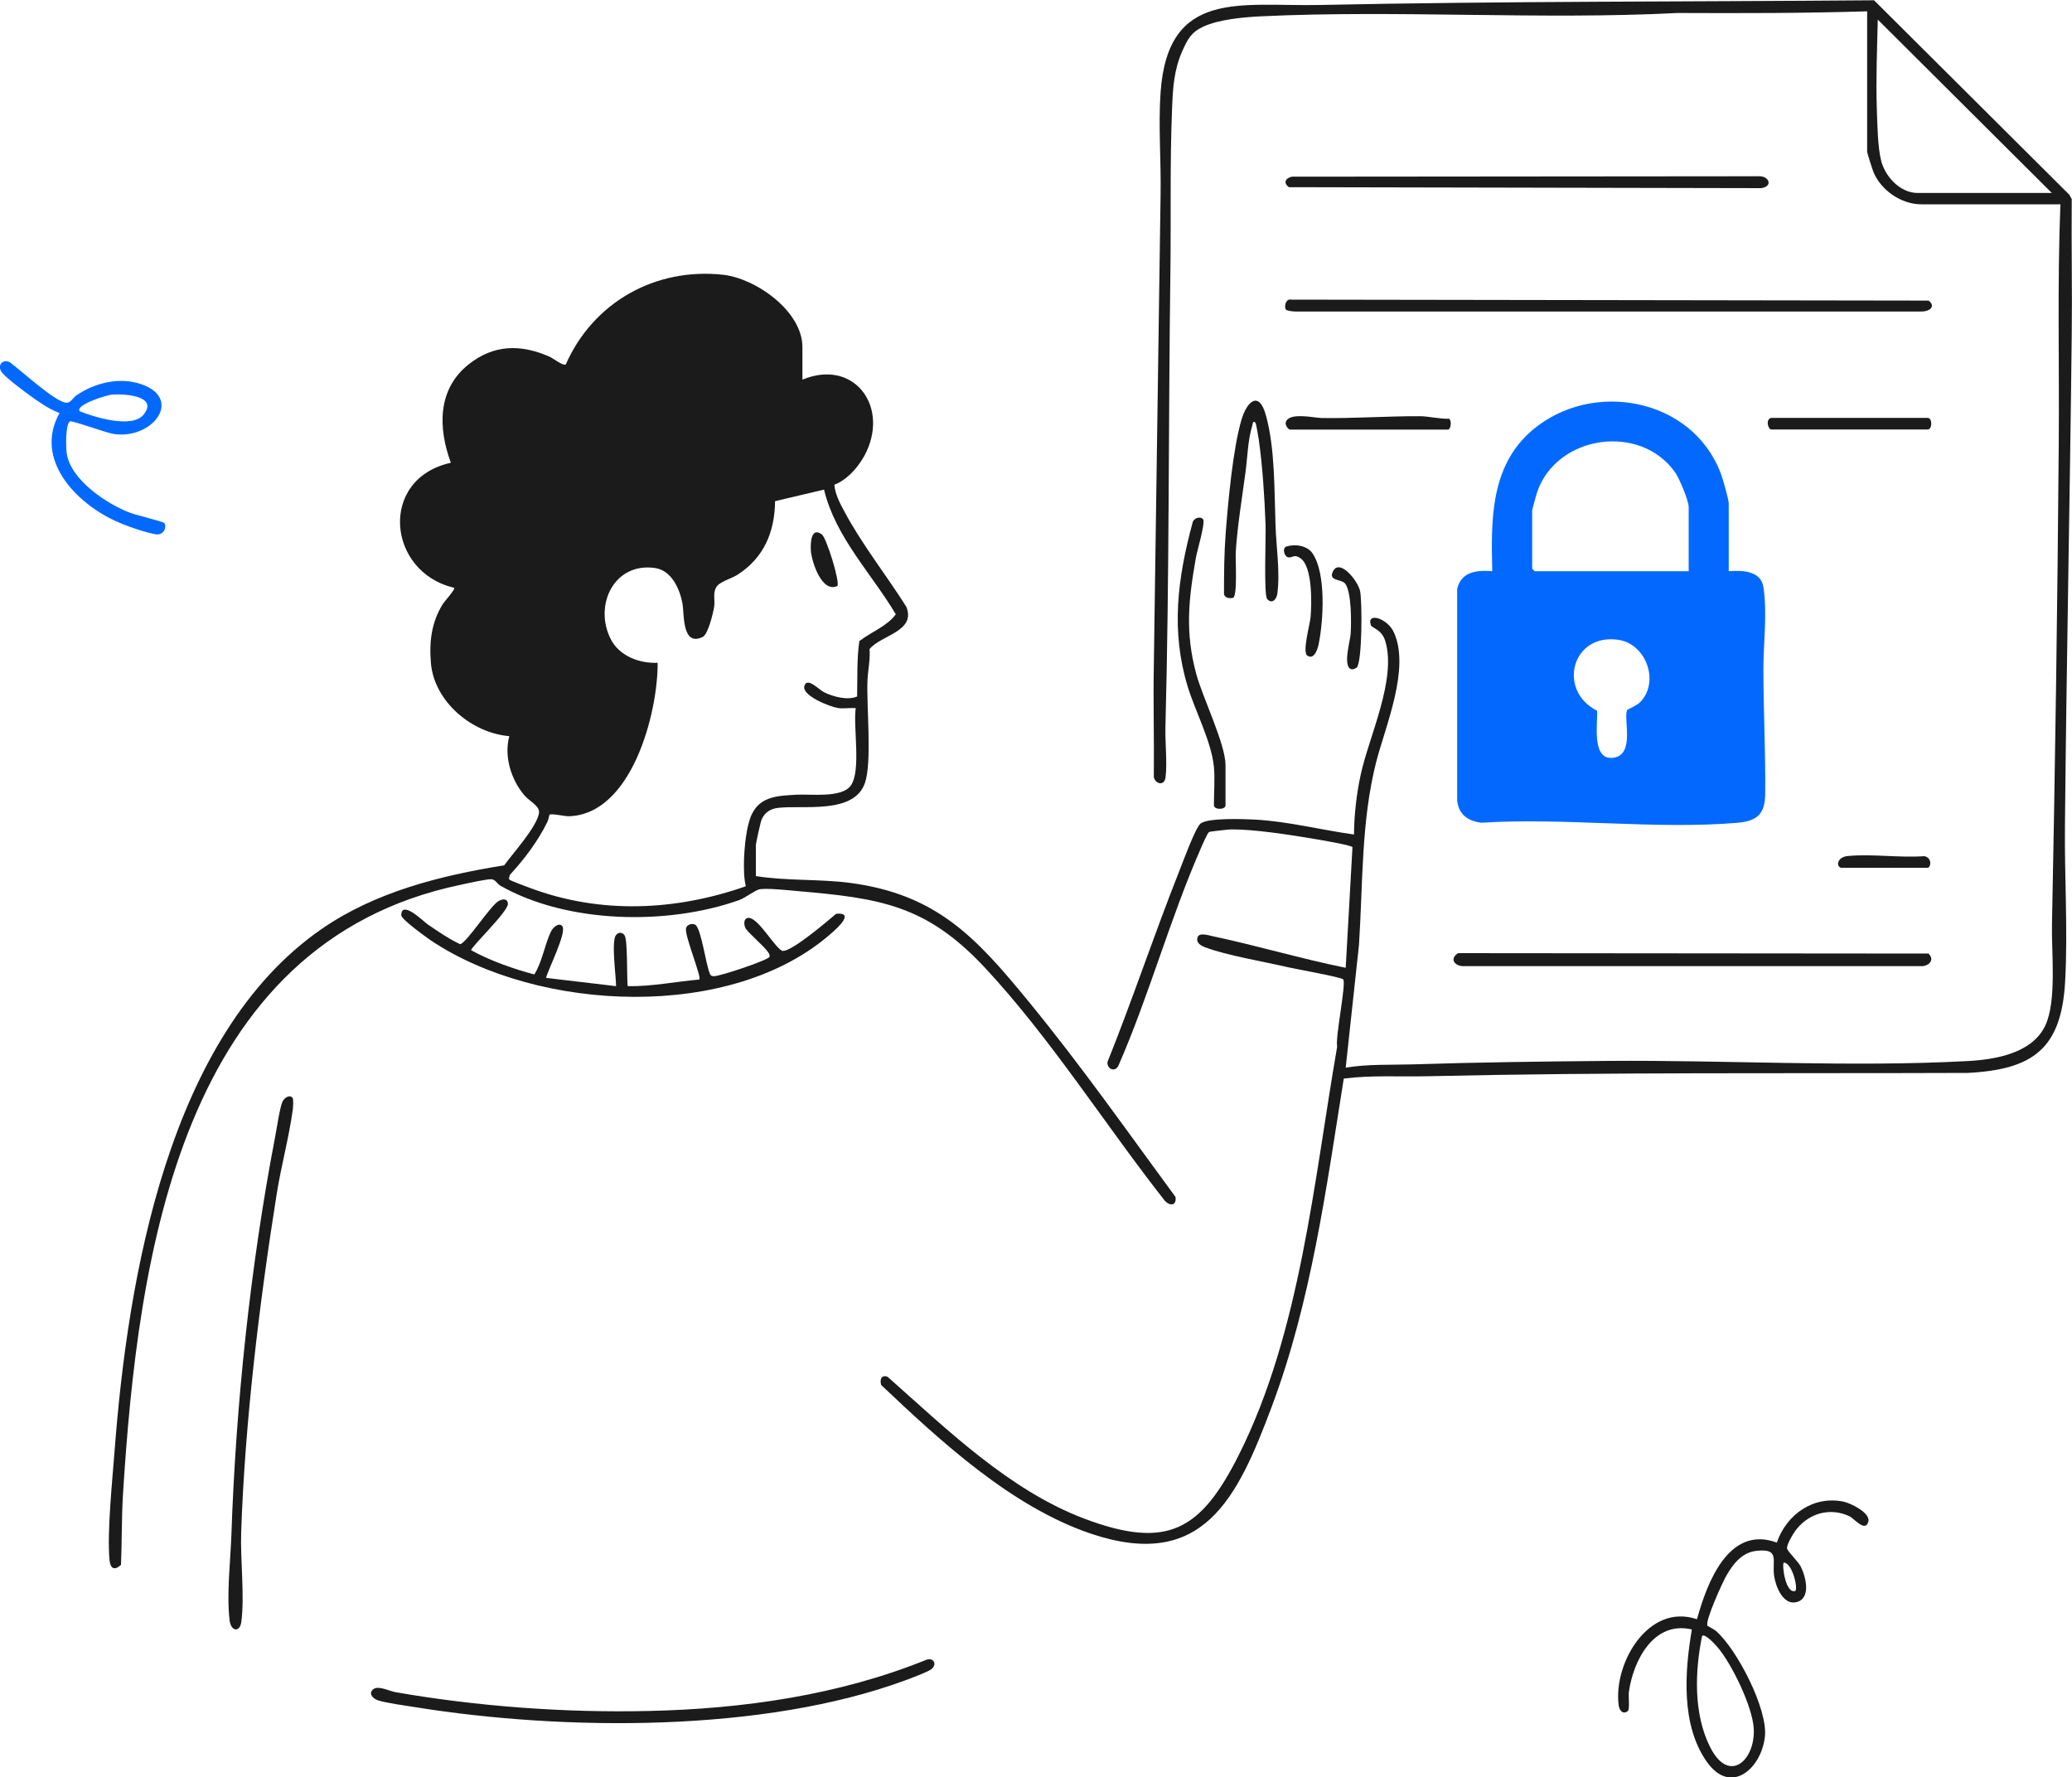 <?xml version="1.0" encoding="UTF-8"?>
<svg id="_Слой_2" data-name="Слой 2" xmlns="http://www.w3.org/2000/svg" width="150" height="128.67" viewBox="0 0 150 128.67">
  <defs>
    <style>
      .cls-1 {
        fill: #0369fe;
      }

      .cls-2 {
        fill: #1b1b1b;
      }
    </style>
  </defs>
  <g id="_Слой_1-2" data-name="Слой 1">
    <g>
      <path class="cls-2" d="M58.1,27.48c3.61-1.5,6.21,1.76,4.64,5.19-.44.96-1.34,2.05-2.34,2.42.06.69.41,1.35.74,1.96,1.23,2.31,3.06,4.64,4.47,6.87.73,1.8-1.84,2.05-2.66,3.07.06.76-.12,1.54-.15,2.26-.08,1.87.34,5.89-.18,7.42-.78,2.3-4.46,1.6-6.27,1.81-.56.06-.97.31-1.21.84-.08.18-.42,1.72-.42,1.87v2.23c2.25.36,4.54.2,6.8.49,6.31.83,9.16,3.97,12.97,8.62s7.14,9.4,10.61,14.12c.09.64-.4.67-.77.28-4.3-5.47-8.29-11.8-13.03-16.88-4.26-4.56-7.61-5.03-13.63-5.55-.65-.06-2.09-.21-2.66-.13-.31.04-1.03.62-1.5.79-5.19,1.84-12.43,1.71-17.28-1.04-.23-.13-.35-.43-.63-.47-.29-.04-1.83.31-2.25.4-20.25,4.22-23.37,26.77-24.45,44.18-.1,1.67-.07,3.38-.14,5.05-.48.44-.77.27-.83-.34-.19-1.96.2-5.74.36-7.84.95-12.56,3.89-30.16,14.98-37.84,3.9-2.7,8.59-3.87,13.23-4.62.63-.87,2.34-2.75,2.52-3.77.09-.52-.7-.87-1.06-1.3-.97-1.14-1.48-2.82-1.09-4.28-2.69-.22-5.41-2.47-5.67-5.25-.14-1.57.03-2.98.86-4.32.11-.18.92-1.06.82-1.17-4.87-1.13-5.49-7.9-.24-9.05-.93-2.52-.98-5.31,1.27-7.11,1.82-1.46,3.79-1.49,5.87-.57.25.11.99.69,1.18.56,1.98-4.49,6.47-7.03,11.39-6.49,2.37.26,5.74,2.64,5.74,5.23v2.35ZM59.67,35.44l-3.56.84c-.02,2.24-.82,4.12-2.74,5.34-.41.26-1.29.49-1.52.89-.26.45-.07.95-.15,1.42-.07.44-.44,2-.83,2.18-1.51.73-1.33-1.67-1.46-2.4-.19-1.06-.79-2.42-1.99-2.59-2.96-.43-4.45,2.69-3.21,5.14.62,1.23,2.08,1.78,3.4,1.72.02,3.64-1.88,11-6.45,11.11-.3,0-1.26-.22-1.38-.11-.02.02-.08.37-.15.51-.66,1.36-1.67,2.71-2.7,3.82-.06.09-.1.29-.06.36s1.29.53,1.5.61c5.11,1.91,10.52,1.66,15.62-.12-.14-.62-.14-1.24-.13-1.87.03-.94.16-2.46.55-3.31.62-1.35,1.93-1.37,3.25-1.45,1.01-.06,3.27.26,3.93-.66.77-1.07.16-4.25.36-5.61-.41-.03-.85.05-1.26,0-.57-.08-2.65-.89-2.46-1.59s1.04.25,1.44.45c.67.32,1.68.6,2.38.3.03-1.34-.03-2.67.16-4.01.87-.67,2-1.07,2.64-1.94-1.76-2.96-4.35-5.56-5.19-9Z"/>
      <path class="cls-1" d="M125.14,41.35c.96-.07,2.34-.05,2.52,1.15.29,1.92,0,4.01,0,5.9,0,3,.16,6.06.13,9.04-.01,1.46-.55,1.99-1.98,2.12-5.93.51-12.57-.39-18.57,0-.98-.13-1.65-.59-1.75-1.62v-15.32c.3-1.25,1.44-1.36,2.54-1.27-.09-3.7-.15-7.6,2.89-10.2,4.33-3.69,11.58-2.36,13.65,3.11.14.36.58,1.89.58,2.19v4.89ZM122.25,41.35v-4.64c0-.47-.68-2.09-.98-2.51-2.52-3.59-8.57-2.71-9.99,1.42-.05.16-.36,1.26-.36,1.33v4.22s.17.18.18.18h11.15ZM117.81,51.38s.72-.33.94-.56c1.41-1.47.43-4.24-1.64-4.51-3.35-.45-4.37,3.7-1.49,5.14.05.92-.41,3.57,1.13,3.41,1.69-.17.72-2.94,1.06-3.48Z"/>
      <path class="cls-2" d="M135.15.82c-4.55.14-9.12.14-13.69.12-9.95.51-20.21-.23-30.15.24-1.25.06-3.07.22-4.2.75-.87.4-1.13.9-1.51,1.75-.62,1.38-.69,2.7-.75,4.2-.16,3.91-.07,7.92-.12,11.82-.15,10.97-.07,21.97-.36,32.93-.03,1.13.14,2.57.01,3.63-.08.68-.75.49-.85,0,.03-2.69-.05-5.39,0-8.08.17-11.35.32-22.76.49-34.13.04-2.39-.17-5.02,0-7.37.53-7.51,5.82-6.2,11.53-6.32,13.35-.28,26.76-.23,40.12-.34l14.14,14.08.17.31c-.03,3.3.04,6.6,0,9.89-.13,11.8-.38,23.65-.49,35.45-.04,3.7.22,7.69.01,11.35-.28,4.84-2.35,6.33-7.05,6.57-13.02.05-26.07-.06-39.07.24-2.04.05-4.07-.09-6.1.17-1.27,7.98-2.36,16.14-5.21,23.74-2.48,6.62-4.96,11.95-13.11,9.2-5.73-1.94-10.86-6.68-15.17-10.76-.11-.38.01-.77.47-.59,4.25,3.77,8.8,8.21,14.22,10.26,6.04,2.28,8.45.86,11.2-4.6,4.46-8.87,5.44-19.87,7.12-29.55-.14-.73.67-4.57.44-4.88-.12-.16-3.44-.75-3.95-.87-1.7-.4-4.52-.87-6.03-1.45-.32-.12-.7-.32-.56-.74.12-.36.84-.12,1.12-.06,3.21.68,6.38,1.63,9.6,2.28l.49-8.73c-.04-.15-2.64-.58-3-.64-1.71-.28-4.06-.65-5.75-.65-.21,0-1.56.15-1.63.19-.12.07-.48.91-.57,1.12-2.23,5.06-3.75,10.65-5.97,15.74-.21.56-.85.34-.82-.2,1.84-4.58,3.39-9.27,5.21-13.85.25-.63,1.16-3.12,1.53-3.42.53-.43,3.14-.33,3.93-.29,2.42.13,4.79.75,7.18,1.08.01-1.42.19-3,.5-4.39.6-2.74,2.61-6.88,1.76-9.63-.26-.84-.96-.91-1.04-1.14-.32-.97,1.2-.49,1.66.51,1.21,2.62-.6,6.78-1.28,9.43-1.09,4.29-.95,8.82-1.24,13.23l-.96,8.87c1.6-.27,3.26-.19,4.89-.24,4.67-.15,9.42-.21,14.1-.25,8.51-.07,17.64.47,26.06.01,2.01-.11,4.68-.57,5.61-2.6.82-1.79.43-5.2.47-7.25.23-11.57.4-23.16.49-34.73.05-5.81-.11-11.64.12-17.44h-10.07c-1.45,0-2.91-1.01-3.46-2.33-.07-.16-.46-1.39-.46-1.47V.82ZM148.54,13.97l-12.6-12.55c-.05,2.14-.14,4.32-.07,6.46.04,1.08.06,2.78.32,3.78.3,1.15,1.39,2.31,2.63,2.31h9.71Z"/>
      <path class="cls-2" d="M123.6,117.69s.49.26.64.39c1.51,1.32,3.74,5.64,3.53,7.62-.24,2.3-2.45,4.31-4.2,1.85-1.89-2.67-1.61-6.53-1.09-9.59-2.75-.65-4.24,2.23-4.56,4.53-.04.31.08,1.26-.08,1.38-.36.27-.61-.05-.66-.43-.39-3.04,2.16-7.42,5.67-6.22.72-2.6,2.28-6.84,5.78-5.55.7-2.03,2.64-3.42,4.84-2.96.49.1,1.94.8,1.79,1.43-.21.83-1.02-.21-1.38-.38-1.35-.63-2.83-.25-3.78.89-.22.26-.76,1.13-.73,1.44.02.21.79.92.99,1.31.37.72.79,2.36-.35,2.59-.94.19-1.46-1.15-1.57-1.88-.18-1.15.46-2.04-1.3-1.84-1.05.12-1.69.97-2.17,1.81-.27.47-1.55,3.28-1.36,3.6ZM129.97,115.17c.21-.21-.23-2.05-.84-2.05-.14.17.13,2.29.84,2.05ZM123.22,118.43c-.52,2.57-.63,5.63.58,8.04,1.38,2.74,3.29.94,3.16-1.34-.09-1.59-1.6-4.71-2.65-5.92-.15-.17-.88-.98-1.09-.78Z"/>
      <path class="cls-2" d="M38.68,70.54c.58-.9.78-2.29,1.24-3.16.15-.28.59-.64.8-.31.3.47-1.03,3.09-1.19,3.72l5.07.6c0-.71-.36-3.23-.01-3.69.17-.23.45-.23.62,0,.24.31.16,3.08.23,3.69,1.74.03,3.46-.33,5.19-.48.17-.17-1.05-3.13-.97-3.68.05-.36.58-.43.74-.23.4.5.69,2.74.98,3.46.04.15.13.2.28.21.41.03,3.97-1.17,4.04-1.4.05-.16-.03-.24-.11-.36-.29-.44-1.48-1.42-1.63-1.74-.1-.21-.14-.62.13-.71.75-.24,2.13,2.43,2.62,2.38.75-.07,3.15-2.12,3.82-2.69,1.35-.13.15.98-.31,1.38-7.23,6.43-21.26,5.74-29.01.56-.35-.24-2.16-1.54-2.16-1.83,0-1.16,1.64.47,1.89.64.76.52,1.54,1.06,2.37,1.45.47-.09,2.18-2.77,2.78-3.12.29-.17.65-.2.68.19.04.56-2.71,3.16-2.66,3.37,1.44.78,3,1.33,4.57,1.75Z"/>
      <path class="cls-2" d="M93.09,22.4c-.15-.24.01-.81.4-.71l46.13.07c.58.46,0,.81-.54.79h-45.35c-.14,0-.59-.06-.64-.14Z"/>
      <path class="cls-2" d="M67.11,120.14c.51-.14.73.37.32.69-.29.22-1.44.64-1.86.8-10.3,3.81-24.74,3.68-35.48,1.96-.68-.11-2.18-.31-2.75-.51-.37-.13-.69-.5-.31-.8.36-.28,1.19.15,1.61.22,5.88,1.03,12.31,1.5,18.3,1.36,6.85-.15,13.79-1.14,20.16-3.72Z"/>
      <path class="cls-2" d="M105.57,69l34.04.03c.44.42.1.85-.42.91h-33.17c-.69.04-1.14-.53-.45-.95Z"/>
      <path class="cls-2" d="M21.19,79.49c.06.1.03.71,0,.88-.28,2.02-.84,4.05-1.16,6.07-1.25,7.86-2.3,16.51-2.57,24.45-.07,1.99.26,4.67.01,6.52-.1.77-.75.72-.85-.12-.22-1.93.06-4.21.13-6.15.32-9.44,1.38-19.53,3.16-28.8.12-.6.34-2.15.54-2.59.14-.3.55-.54.73-.26Z"/>
      <path class="cls-1" d="M5.06,30.51c-.33.21-.29,1.89-.23,2.3.28,1.94,2.91,3.68,4.61,4.32.39.15,2.39.63,2.46.74.21.33-.09.9-.62.81-.81-.14-2.15-.61-2.91-.96-2.89-1.32-5.93-4.48-4.06-7.82-.75-.27-1.51-.81-2.16-1.28-.48-.35-1.65-1.22-1.99-1.63-.41-.49-.01-1.02.53-.78.81.58,3.22,2.82,4.07,2.94.36.05.49-.33.76-.52,1.35-.93,3.17-1.37,4.76-.8,2.96,1.06.78,3.99-2.03,3.59-.53-.07-3.07-1.01-3.21-.92ZM5.77,29.77c1.06.43,3.8,1.28,4.63.24,1.12-1.4-1.56-1.53-2.39-1.43-.31.04-2.59.73-2.24,1.19Z"/>
      <path class="cls-2" d="M93.52,12.79l33.74-.03c.8-.07,1.14.73.24.86l-34.19-.07c-.42-.3-.27-.65.21-.76Z"/>
      <path class="cls-2" d="M90.9,30.61c-.21-.2-.2.05-.24.18-.33,1.1-.34,2.23-.49,3.37-.25,1.88-.59,3.91-.71,5.8-.03.5.14,3.24-.2,3.32-.25.06-.64,0-.65-.31,0-1.44.01-2.91.12-4.34.17-2.25.53-6.19,1.15-8.26.39-1.31,1.26-2.12,1.76-.32.67,2.39.61,5.49.7,7.98.05,1.57.34,3.38.13,4.95-.06.45-.43.77-.74.37-.25-.32-.08-4.51-.11-5.32-.07-1.95-.22-4.32-.5-6.25-.03-.19-.18-1.11-.23-1.16Z"/>
      <path class="cls-2" d="M87.88,55.52c-.18-1.84-1.35-4.03-1.9-5.82-1.23-4.04-.73-7.86.36-11.88.07-.32.58-.48.76-.22.17.24-.44,2.3-.52,2.75-.54,3.06-.8,5.42.03,8.47.46,1.69,2.11,5.05,2.11,6.57v2.9c0,.35-.84.35-.84,0,0-.87.08-1.93,0-2.77Z"/>
      <path class="cls-2" d="M93.37,31.1c-.13-.04-.34-.33-.29-.52.2-.77,2.05-.33,2.58-.32,2.33.04,4.77-.14,7.12-.13.64,0,1.44.21,2.12.18.23.16.11.79-.07.79h-11.46Z"/>
      <path class="cls-2" d="M128.22,30.25h11.33c.35,0,.35.84,0,.84h-11.33c-.2,0-.44-.72,0-.84Z"/>
      <path class="cls-2" d="M93.15,39.56c.62-.2,1.49-.06,1.87.5,1,1.47.79,4.92.43,6.63-.08.36-.34,1.11-.82.76-.36-.26.21-2.29.25-2.79.08-1,.14-3.59-.71-4.23-.48-.36-.6-.03-.9-.08s-.48-.68-.12-.8Z"/>
      <path class="cls-2" d="M98.22,48.32c-.07.07-.28.15-.37.13-.68-.14-.1-2.06-.07-2.57.05-.83.07-2.95-.38-3.61-.25-.37-1.27-.18-.9-.91.48-.96,1.8.68,1.96,1.42s.16,5.13-.24,5.55Z"/>
      <path class="cls-2" d="M133.28,62.82c-.39-.12-.26-.78.48-.85,1.74-.17,3.77.14,5.55.01.59.11.47.84.24.84h-6.27Z"/>
      <path class="cls-2" d="M60.62,42.42c-1.12.53-1.86-1.74-1.92-2.57-.03-.51,0-1.75.8-1.16.33.25,1.32,3.42,1.12,3.73Z"/>
    </g>
  </g>
</svg>